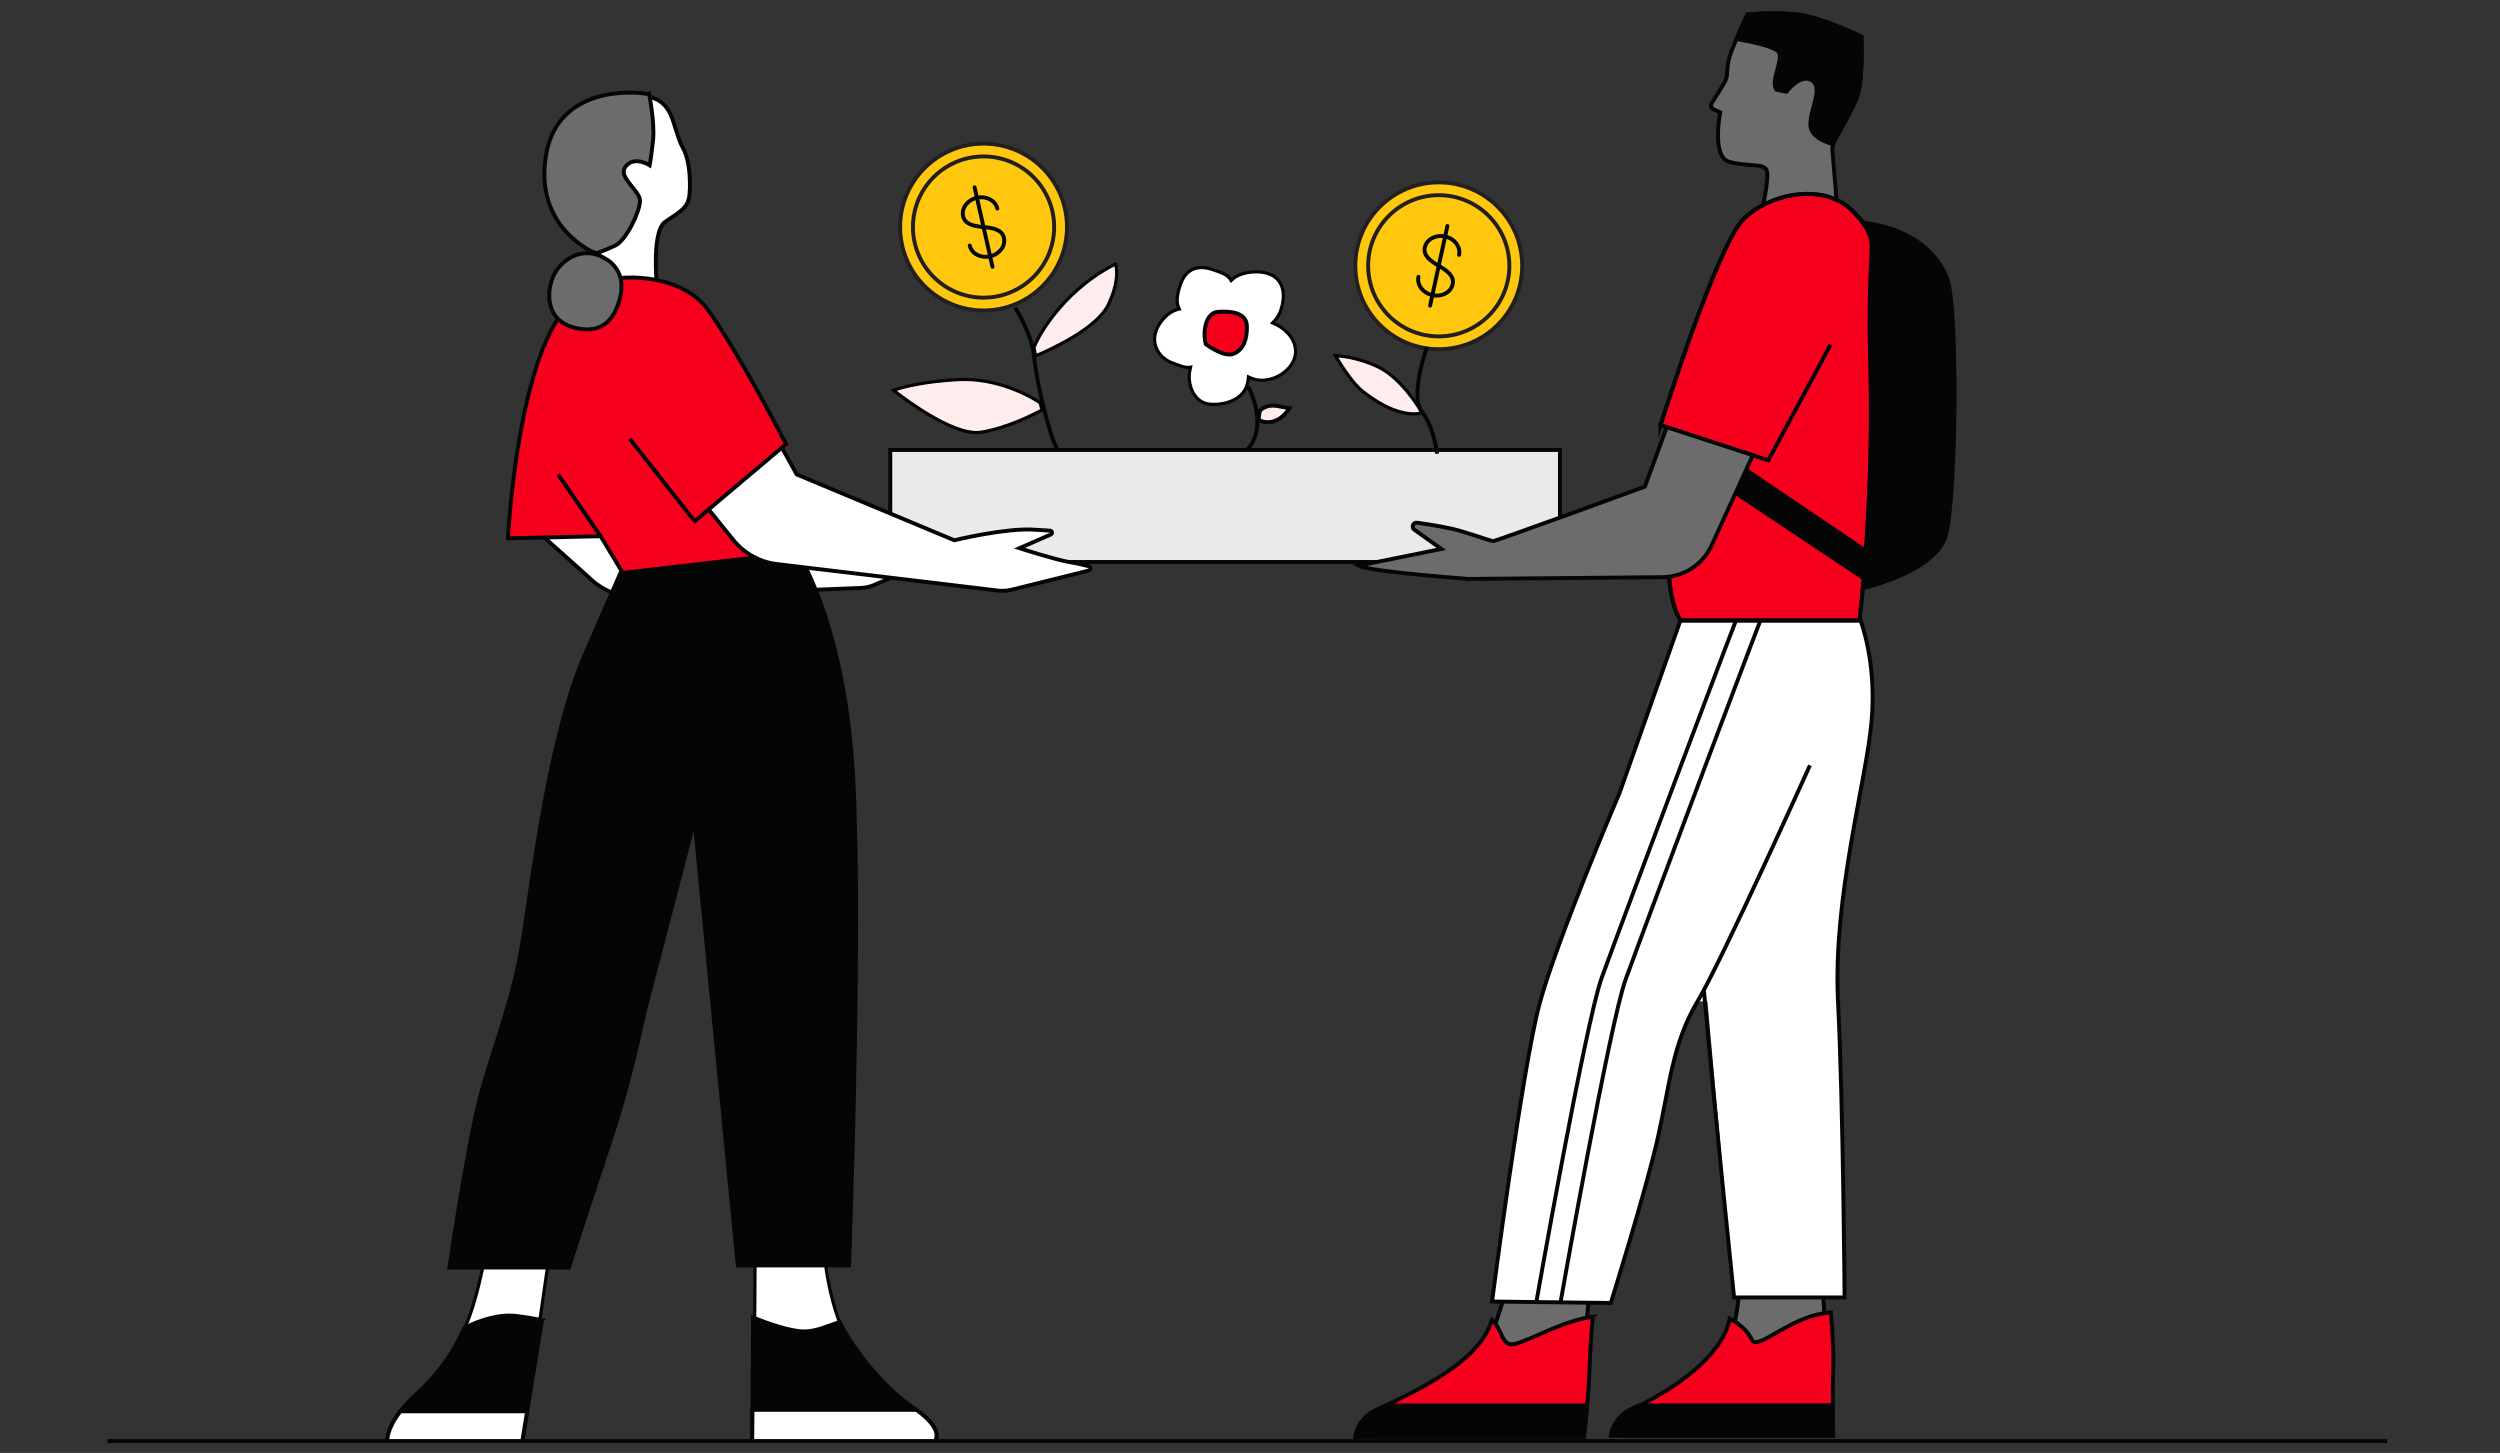 <?xml version="1.0" encoding="UTF-8"?>
<svg id="Layer_1" xmlns="http://www.w3.org/2000/svg" viewBox="0 0 636 369.63">
  <rect x="0" y="0" width="636" height="369.63" fill="#333333" stroke="none"/>
  <defs>
    <style>
      .cls-1, .cls-2 {
        fill: #ffeded;
      }

      .cls-3 {
        fill: #eaeaea;
      }

      .cls-3, .cls-2, .cls-4, .cls-5, .cls-6, .cls-7, .cls-8, .cls-9, .cls-10 {
        stroke-miterlimit: 10;
      }

      .cls-3, .cls-2, .cls-5, .cls-6, .cls-7, .cls-9, .cls-10 {
        stroke: #040505;
      }

      .cls-4 {
        stroke: #050606;
        stroke-linecap: round;
      }

      .cls-4, .cls-9 {
        fill: none;
      }

      .cls-11 {
        fill: #c20029;
      }

      .cls-12, .cls-6 {
        fill: #fff;
      }

      .cls-5 {
        fill: #f6001e;
      }

      .cls-13, .cls-10 {
        fill: #040505;
      }

      .cls-7 {
        fill: #6c6c6c;
      }

      .cls-8 {
        fill: #ffc80e;
        stroke: #231f20;
      }
    </style>
  </defs>
  <g>
    <circle class="cls-8" cx="366.019" cy="67.617" r="21.222"/>
    <circle class="cls-8" cx="366.019" cy="67.617" r="17.962"/>
    <g>
      <path class="cls-4" d="M360.853,70.409c-.452,2.062,1.142,4.156,3.548,4.681s4.714-.723,5.166-2.784c.452-2.062-1.396-3.433-3.548-4.681-2.144-1.24-3.991-2.62-3.548-4.681.452-2.062,2.76-3.31,5.166-2.784,2.406.526,3.991,2.62,3.548,4.681"/>
      <line class="cls-4" x1="368.22" y1="57.49" x2="363.818" y2="77.751"/>
    </g>
  </g>
  <g>
    <circle class="cls-8" cx="250.216" cy="57.761" r="21.222"/>
    <circle class="cls-8" cx="250.216" cy="57.761" r="17.962"/>
    <g>
      <path class="cls-4" d="M246.701,62.467c.46,2.062,2.784,3.285,5.191,2.743,2.398-.542,3.975-2.645,3.507-4.706s-2.719-2.521-5.191-2.743-4.723-.69-5.191-2.743,1.109-4.164,3.507-4.706c2.398-.542,4.723.69,5.191,2.743"/>
      <line class="cls-4" x1="247.933" y1="47.651" x2="252.491" y2="67.879"/>
    </g>
  </g>
  <g id="Left_foot">
    <path class="cls-12" d="M98.95,365.361c.107-1.224.903-5.322,6.792-10.611,5.618-5.059,9.683-10.644,12.788-17.592,1.503-3.351,2.998-8.583,4.583-15.999h16.36l-1.988,13.798-4.952,30.404h-33.583Z"/>
    <path class="cls-13" d="M138.988,321.562l-1.914,13.313-4.895,30.068h-32.77c.255-1.528,1.404-5.223,6.603-9.897,5.659-5.092,9.757-10.726,12.886-17.724,1.495-3.326,2.981-8.484,4.542-15.752h15.547M139.94,320.74h-17.165c-1.199,5.683-2.784,12.139-4.624,16.245-3.573,7.991-8.139,13.354-12.689,17.453-7.318,6.579-6.94,11.334-6.94,11.334h34.355l5.01-30.758,2.053-14.274h0Z"/>
  </g>
  <g id="Right_foot">
    <path class="cls-12" d="M191.789,365.723l.197-27.587.107-17.502,17.781.016c.903,7.326,2.784,14.323,5.043,18.767,4.829,9.56,11.901,15.021,16.796,18.29,4.829,3.211,5.995,5.453,6.127,6.768.066.641-.123,1.06-.246,1.248h-45.812.008Z"/>
    <path class="cls-13" d="M192.504,321.044l17.009.016c.928,7.244,2.792,14.134,5.035,18.545,4.878,9.65,11.999,15.153,16.935,18.455,4.854,3.228,5.798,5.388,5.938,6.39.049.402-.008.69-.082.871h-45.147l.197-27.177.107-17.091M191.682,320.215l-.115,17.913-.205,28.006h46.428s2.924-2.924-5.856-8.763c-5.544-3.704-12.122-9.158-16.664-18.134-2.398-4.723-4.221-12.122-5.043-18.988l-18.553-.016h0l.008-.016Z"/>
  </g>
  <line class="cls-9" x1="27.298" y1="366.602" x2="607.298" y2="366.602"/>
  <path class="cls-2" d="M320.519,104.542s1.339-1.799,4.427-1.248l3.088.55s-2.776,4.936-7.507,3.187c-.649,0,0-2.489,0-2.489h-.008Z"/>
  <path id="Arm" class="cls-6" d="M132.13,131.029l21.567-15.334,10.118,12.853,42.231,10.151s12.443-5.24,19.645-5.897c1.643-.156,3.006-.296,4.041-.402.534-.058.788.649.329.936l-7.318,4.706s9.585,1.478,13.19,1.478c1.807,0,3.597.123,4.92.246.591.058.715.871.172,1.101l-18.602,7.934c-1.084.468-2.25.723-3.433.772l-56.587,2.275c-4.345.172-8.591-1.355-11.827-4.263l-18.455-16.557h.008Z"/>
  <g>
    <path class="cls-1" d="M263.028,88.486c.058-.838,6.061-13.954,20.762-21.329.329,1.092.928,4.501-1.782,10.242-3.039,6.447-15.974,12.057-18.578,13.133l-.411-2.053.008.008Z"/>
    <path class="cls-13" d="M283.52,67.756c.279,1.38.452,4.525-1.873,9.47-2.825,5.995-14.529,11.309-17.896,12.738l-.287-1.446c.345-1.355,6.398-13.699,20.064-20.762M284.021,66.59c-15.12,7.392-21.551,21.173-21.395,21.978l.501,2.538s15.777-6.152,19.251-13.527c3.474-7.375,1.634-10.989,1.634-10.989h.008Z"/>
  </g>
  <g>
    <path class="cls-1" d="M248.409,110.053c-6.997,0-18.463-8.689-21.107-10.767,1.684-.608,6.768-2.135,16.188-2.702.6-.033,1.191-.049,1.782-.049,10.192,0,18.257,5.207,19.325,5.93l.493,1.831c-1.478.813-8.648,4.607-15.588,5.683-.345.049-.715.082-1.092.082h0v-.008Z"/>
    <path class="cls-13" d="M245.272,96.937c9.741,0,17.535,4.821,18.972,5.774l.37,1.363c-1.938,1.043-8.665,4.476-15.169,5.486-.32.049-.673.074-1.035.074-6.431,0-16.812-7.564-20.253-10.209,2.168-.69,7.063-1.938,15.358-2.439.583-.033,1.166-.049,1.758-.049M245.272,96.116c-.591,0-1.199.016-1.807.058-12.032.723-16.976,2.99-16.976,2.99,0,0,13.773,11.301,21.92,11.301.402,0,.788-.025,1.158-.082,7.909-1.224,16.007-5.889,16.007-5.889l-.616-2.283s-8.525-6.086-19.686-6.086h0v-.008Z"/>
  </g>
  <g>
    <path class="cls-12" d="M308.865,102.875c-.468,0-.92-.025-1.355-.082-1.831-.238-2.973-1.388-3.614-2.316-1.232-1.799-1.675-4.287-1.142-6.505l.14-.575-.583.066c-.074.008-.148.016-.222.016-.805,0-1.864-.402-2.801-.764-.271-.107-.534-.205-.78-.287-2.02-.706-3.548-2.053-4.295-3.786-.69-1.61-.641-3.367.14-5.1.854-1.889,2.842-4.205,5.182-4.829l.46-.123-.189-.435c-.575-1.314-.411-3.211.493-5.815.977-2.801,2.825-4.287,5.338-4.287.887,0,1.864.181,2.899.542l.55.189c1.528.517,3.113,1.06,3.852,2.176l.271.402.353-.329c1.24-1.158,3.548-1.881,6.02-1.881,1.158,0,2.234.164,3.121.468,1.823.632,3.006,1.864,3.515,3.663.46,1.618.32,3.647-.402,5.708-.361,1.027-.92,1.946-1.675,2.727l-.402.419.534.238c3.482,1.552,6.316,5.1,5.002,8.878-1.068,3.072-4.69,5.478-8.246,5.478-.813,0-1.585-.123-2.3-.378-.205-.074-.411-.148-.608-.238l-.517-.238-.058.567c-.066.591-.189,1.166-.386,1.716-1.207,3.466-5.232,4.69-8.312,4.69l.016.025Z"/>
    <path class="cls-13" d="M305.637,68.471c.846,0,1.774.172,2.768.517.181.066.361.123.55.189,1.462.501,2.981,1.01,3.647,2.012l.534.805.706-.665c1.15-1.076,3.4-1.766,5.741-1.766,1.109,0,2.144.156,2.981.452,3.909,1.363,4.041,5.462,2.866,8.845-.337.977-.871,1.84-1.577,2.579l-.813.846,1.068.476c3.31,1.47,6.012,4.821,4.78,8.369-1.018,2.916-4.468,5.199-7.86,5.199-.764,0-1.495-.115-2.16-.353-.222-.074-.402-.148-.575-.222l-1.035-.468-.115,1.133c-.058.558-.181,1.109-.361,1.626-1.133,3.261-4.977,4.419-7.926,4.419-.452,0-.887-.025-1.298-.082-1.684-.222-2.743-1.281-3.326-2.135-1.158-1.675-1.577-4.098-1.084-6.176l.271-1.142-1.166.131c-.058,0-.115.008-.172.008-.723,0-1.79-.411-2.653-.731-.279-.107-.55-.205-.788-.296-1.914-.665-3.351-1.93-4.049-3.556-.641-1.495-.6-3.146.14-4.763.813-1.799,2.702-4.008,4.92-4.599l.92-.246-.386-.879c-.526-1.216-.361-3.014.509-5.511.928-2.661,2.595-4.008,4.944-4.008M305.637,67.65c-2.645,0-4.657,1.511-5.724,4.558-.682,1.963-1.257,4.353-.485,6.111-2.456.657-4.542,3.031-5.453,5.059-1.807,3.991.263,7.999,4.394,9.437,1.076.378,2.587,1.076,3.712,1.076.09,0,.181,0,.271-.016-.936,3.909,1.035,8.788,5.1,9.322.444.058.912.09,1.404.09,3.302,0,7.441-1.363,8.697-4.969.205-.6.337-1.207.402-1.815.213.099.427.181.641.255.772.271,1.593.394,2.431.394,3.622,0,7.457-2.382,8.632-5.749,1.363-3.926-1.486-7.72-5.223-9.387.764-.797,1.372-1.766,1.766-2.883,1.437-4.131.772-8.443-3.367-9.888-.953-.329-2.086-.493-3.252-.493-2.382,0-4.903.673-6.308,1.988-.92-1.38-2.924-1.938-4.607-2.521-1.084-.378-2.094-.567-3.039-.567h.008Z"/>
  </g>
  <path class="cls-5" d="M306.754,87.541c-.903-3.474.148-7.934,2.981-8.188s7.351-.049,7.474,3.556c.131,3.606-1.06,6.234-3.499,7.137s-6.956-2.497-6.956-2.497v-.008Z"/>
  <path id="Face" class="cls-6" d="M164.037,24.375c2.719.501,5.535,1.413,7.145,6.242,1.61,4.829,1.511,5.133,2.62,7.145s1.815,5.535,1.708,10.168c-.099,4.632-1.38,5.215-6.242,8.459-3.926,2.62-1.914,18.832-1.914,18.832,0,0-10.472-2.111-11.079-1.914-.608.205-5.642-3.729-5.642-3.729l1.01-16.114,3.121-25.074,9.264-4.024.008.008Z"/>
  <path id="Pant" class="cls-10" d="M202.893,140.572s10.48,15.72,13.625,49.795c3.146,34.067-.526,131.555-.526,131.555h-28.302l-11.005-113.208s-12.057,46.124-12.582,48.218c-.526,2.094-3.671,17.822-8.386,31.973-4.714,14.151-11.005,33.542-11.005,33.542h-30.396s4.197-28.302,7.334-41.402c3.146-13.1,8.911-25.682,11.531-42.978,2.62-17.297,6.817-51.364,15.72-71.806l8.911-20.442,45.073-5.24.008-.008Z"/>
  <path id="Shirt_Color" class="cls-11" d="M187.395,111.778l15.572,28.795-44.547,5.174-5.618-9.33-23.588.526s2.456-48.227,16.467-60.316c2.489-2.144,5.856-4.419,8.435-5.232,5.396-1.708,19.654-1.281,25.945,7.367,8.386,11.531,20.36,34.864,20.36,34.864l-23.235,19.621-16.516-20.935"/>
  <path id="Shirt_outline" class="cls-5" d="M160.662,112.303l31.505,8.303,10.8,19.966-44.547,5.174-5.618-9.33-23.588.526s2.456-48.227,16.467-60.316c2.489-2.144,5.856-4.419,8.435-5.232,5.396-1.708,19.654-1.281,25.945,7.367M142.027,120.779l10.767,15.637"/>
  <path id="Hair" class="cls-7" d="M165.138,23.989s1.486,7.269.994,11.736c-.493,4.46-.854,6.316-.854,6.316,0,0-4.131-2.62-6.242.501-1.799,2.653,3.786,5.905,3.786,8.55s-3.499,10.061-6.308,11.383-4.936,2.004-4.936,2.004c0,0-16.196-6.447-12.558-25.616,3.137-16.557,21.321-15.867,26.117-14.874h0Z"/>
  <path id="Bun" class="cls-7" d="M153.804,65.654c-6.053-3.425-11.301.887-12.96,4.435-1.667,3.548-2.497,11.285,5.297,13.272,7.802,1.988,10.11-3.211,11.153-6.078,1.043-2.858,2.037-8.509-3.49-11.63Z"/>
  <path id="Left_shoe" class="cls-10" d="M137.887,335.844l-3.77,23.185-1.232,7.572h-34.355s-.238-3.022,3.367-7.572c.912-1.166,2.078-2.431,3.573-3.761,4.55-4.098,9.116-9.461,12.689-17.453,3.803-1.905,8.73-3.581,13.264-3.022,2.349.296,4.525.657,6.472,1.043l-.008.008Z"/>
  <path id="Right_shoe" class="cls-10" d="M237.798,366.602h-46.428l.058-7.934.148-23.465c3.803,1.503,9.519,3.515,12.952,3.515,3.113,0,5.823-1.306,9.059-2.415,4.542,8.985,12.812,17.83,18.356,21.534.427.279.821.567,1.191.83,7.301,5.289,4.657,7.934,4.657,7.934h.008Z"/>
  <path id="Left_shoe_sole" class="cls-6" d="M101.89,359.029h32.219l-1.232,7.572h-34.355s-.238-3.022,3.367-7.572Z"/>
  <path id="Right_shoe_sole" class="cls-6" d="M237.798,366.602h-46.428l.058-7.934h41.714c7.301,5.289,4.657,7.934,4.657,7.934h0Z"/>
  <rect id="Tray" class="cls-3" x="226.489" y="114.472" width="170.362" height="28.499"/>
  <path id="Arm-2" class="cls-6" d="M171.01,118.118l23.735-11.712,7.95,14.299,40.079,16.738s13.116-3.195,20.327-2.694c1.643.115,3.014.189,4.049.246.542.025.673.764.172.977l-7.967,3.482s9.231,2.981,12.788,3.556c1.782.287,3.532.69,4.821,1.027.575.148.575.969,0,1.117l-19.621,4.87c-1.15.287-2.341.361-3.515.222l-56.226-6.751c-4.32-.517-8.271-2.702-11.005-6.086l-15.588-19.284v-.008Z"/>
  <path id="Back_sock" class="cls-7" d="M464.558,347.597c-.263,7.383,0,17.6,0,17.6h-49.754s.493-4.632,5.059-6.809c7.745-3.696,19.473-12.204,21.6-22.717.025-.09.041-.189.049-.279,2.045-10.299.213-14.751.213-14.751h21.502c.14,3.146.526,8.065.871,13.141.329,5.01.583,10.151.452,13.814h.008Z"/>
  <path id="Front_sock" class="cls-7" d="M406.772,318.934c-1.519,3.326-2.447,9.732-3.014,16.04-.452,4.994-.682,9.938-.797,13.198-.271,7.367-1.339,17.305-1.339,17.305h-50.904s.501-4.632,5.166-6.809c7.901-3.696,20.976-11.276,24.524-21.773.131-.402.271-.788.402-1.183,3.195-9.585,5.322-17.067,5.322-17.067l20.647.279-.008.008Z"/>
  <path id="Front_shoe" class="cls-5" d="M405.211,334.974c-.468,4.994-.715,9.938-.83,13.198-.107,2.981-.361,6.373-.616,9.355-.378,4.419-.78,7.95-.78,7.95h-58.172s.526-4.632,5.38-6.809c.78-.353,1.601-.723,2.447-1.142,8.254-4,23.144-11.112,26.487-20.631.131-.402.279-.788.419-1.183,2.521,2.562,2.324,5.371,4.402,6.201,2.374.953,12.525-5.864,21.263-6.94h0Z"/>
  <path id="Back_shoe" class="cls-5" d="M466.382,347.63c-.123,3.129-.131,6.776-.107,9.938.016,4.279.107,7.663.107,7.663h-56.472s.526-4.632,5.38-6.809c.575-.271,1.183-.55,1.815-.862,8.147-4.041,20.779-12.081,22.881-21.855.025-.09.041-.189.058-.279,2.431,1.396,4.353,2.833,5.626,5.396,1.528,3.072,10.11-6.455,20.13-6.907.353,5.01.723,10.053.591,13.716h-.008Z"/>
  <path id="Front_sole" class="cls-10" d="M352.64,357.535h51.126c-.378,4.419-.78,7.95-.78,7.95h-58.172s.526-4.632,5.38-6.809c.78-.353,1.601-.723,2.447-1.142h0Z"/>
  <path id="Back_sole" class="cls-10" d="M466.25,365.197h-56.472s.526-4.632,5.38-6.809c.575-.271,1.183-.55,1.815-.862h49.171c.016,4.279.107,7.663.107,7.663v.008Z"/>
  <path id="Pant_fill" class="cls-12" d="M473.059,156.998l-44.974-8.246.082,7.252-16.081,45.59s-16.081,37.648-20.434,53.885c-4.353,16.237-12.057,75.641-12.057,75.641l30.207.37s8.985-28.688,11.999-42.157c3.014-13.469,3.811-23.9,10.176-34.609,0,0,2.382.058,2.39.041,2.521,28.285,6.8,75.329,6.8,75.329h28.105s-.329-48.703-1.667-75.296c-1.339-26.594,7.195-56.095,8.541-71.297,1.339-15.194-2.751-25.46-3.088-26.503h0Z"/>
  <path id="Pant_outline" class="cls-9" d="M460.452,194.696s-22.249,49.376-28.614,60.086c-6.365,10.71-7.038,21.066-10.053,34.535-3.014,13.469-11.999,42.157-11.999,42.157l-30.207-.37s7.696-59.404,12.057-75.641c4.353-16.237,20.434-53.877,20.434-53.877l16.081-45.59-.082-7.252,44.974,8.246c.337,1.035,4.427,11.301,3.088,26.495-1.339,15.194-9.88,44.695-8.541,71.289,1.339,26.594,1.667,75.296,1.667,75.296h-28.105s-5.166-49.919-7.687-78.229M444.141,151.463c-.682,1.051-30.528,80.413-36.671,97.291-4.074,11.194-16.713,82.984-16.713,82.984M449.98,152.457c-.682,1.051-30.273,79.83-36.416,96.708-4.074,11.194-16.64,82.59-16.64,82.59"/>
  <path id="Backpack" class="cls-10" d="M474.381,56.71c.912.213,15.572,1.257,20.877,13.847,2.907,6.899,2.447,56.242-.255,65.704-2.702,9.461-21.945,13.592-21.945,13.592,0,0,1.322-93.143,1.322-93.143Z"/>
  <path id="Face-2" class="cls-7" d="M466.341,36.662c-.164.542-.213,1.109-.164,1.684.361,4.287,1.363,16.229,1.363,17.009,0,.928-19.637-.189-19.637-.189,0,0,2.431-10.299,1.495-11.975-.928-1.684-5.043-.756-9.535-2.053-4.492-1.314-2.242-12.541-2.242-12.541l-1.741-.813c-.567-.255-.772-.953-.444-1.478,1.01-1.585,2.949-4.657,3.49-5.749.756-1.495.189-2.62.936-5.618.296-1.15,1.043-3.072,1.873-5.01,1.314-3.088,2.809-6.217,2.809-6.217,0,0,8.977-.928,14.964.378,5.979,1.314,14.036,5.24,14.036,5.24,0,0,.55,11.605-1.314,15.9-1.388,3.187-4.098,8.008-5.42,10.299-.213.361-.361.739-.46,1.142l-.008-.008Z"/>
  <path id="Hair-2" class="cls-10" d="M472.221,25.221c-1.388,3.187-4.098,8.008-5.42,10.299-.213.361-.361.739-.46,1.142-2.045-.55-4.607-1.601-5.478-3.523-1.519-3.376,3.22-10.135.345-12.508-2.866-2.365-6.759,2.702-6.759,2.702l-2.538-.509c-1.519-2.201,1.692-7.425.682-9.461-.772-1.552-7.638-2.891-10.857-3.441,1.314-3.088,2.809-6.217,2.809-6.217,0,0,8.977-.928,14.964.378,5.979,1.314,14.036,5.24,14.036,5.24,0,0,.55,11.605-1.314,15.9h-.008Z"/>
  <path id="Shirt_fill" class="cls-5" d="M422.442,108.164s14.258-45.582,21.066-52.391c6.546-6.546,20.787-9.683,28.187-1.708s4.41,10.061,4.443,44.252c.033,36.038-3.088,59.544-3.088,59.544h-45.483c-7.227-10.414.287-47.931.287-47.931l-5.412-1.766h0Z"/>
  <path id="Shirt_outline-2" class="cls-9" d="M465.675,87.738l-15.818,29.37-27.415-8.944s14.258-45.582,21.066-52.391c6.546-6.546,20.787-9.683,28.187-1.708s3.072,2.636,4.082,38.658c.986,35.078-2.735,65.137-2.735,65.137h-45.483c-7.383-11.958.287-47.882.287-47.882"/>
  <polygon id="Backpack_strap" class="cls-10" points="440.839 124.943 474.365 147.291 474.816 140.244 442.687 118.529 440.839 124.943"/>
  <path id="Arm-3" class="cls-7" d="M424.011,108.673l21.896,7.137-10.455,22.898c-2.259,4.944-7.195,8.123-12.623,8.123l-49.188.452s-24.68-1.799-28.047-3.367l21.091-4.263-6.883-4.895c-.846-.6-.32-1.93.706-1.782,3.4.476,8.254,1.257,11.342,2.193,5.158,1.569,7.408,2.472,8.082,2.472s38.519-13.839,38.519-13.839l5.577-15.12-.016-.008Z"/>
  <path id="Shirt_outline-3" class="cls-5" d="M179.609,78.113c8.386,11.531,20.36,34.864,20.36,34.864l-23.235,19.621-16.516-20.935"/>
  <path class="cls-9" d="M258.24,78.285s4.32,6.513,4.887,12.82c.575,6.308,4.049,20.516,5.946,23.366"/>
  <g>
    <path class="cls-1" d="M359.621,105.298c-2.595,0-6.973-1.01-13.05-5.815-2.587-2.045-5.79-7.203-6.866-9.01,1.684.09,5.897.534,10.685,2.76,6.111,2.842,10.808,10.825,10.849,10.899l.378.903c-.378.107-1.051.246-2.004.246h0l.008.016Z"/>
    <path class="cls-13" d="M340.469,90.942c1.946.172,5.626.756,9.749,2.669,5.766,2.677,10.274,10.069,10.644,10.693l.189.452c-.353.066-.838.123-1.429.123-2.53,0-6.809-.994-12.796-5.724-2.267-1.79-5.035-6.061-6.357-8.221M339.048,90.046h-.074s4.09,7.195,7.342,9.765c6.234,4.928,10.726,5.897,13.305,5.897,1.684,0,2.546-.419,2.546-.419l-.575-1.355s-4.731-8.139-11.038-11.071c-5.872-2.727-10.849-2.825-11.515-2.825h0l.008.008Z"/>
  </g>
  <path class="cls-9" d="M317.562,98.317s5.421,10.135-.345,16.155"/>
  <path class="cls-9" d="M363.038,88.256s-4.476,12.311-1.314,16.426c3.162,4.115,3.877,10.751,3.877,10.751"/>
</svg>